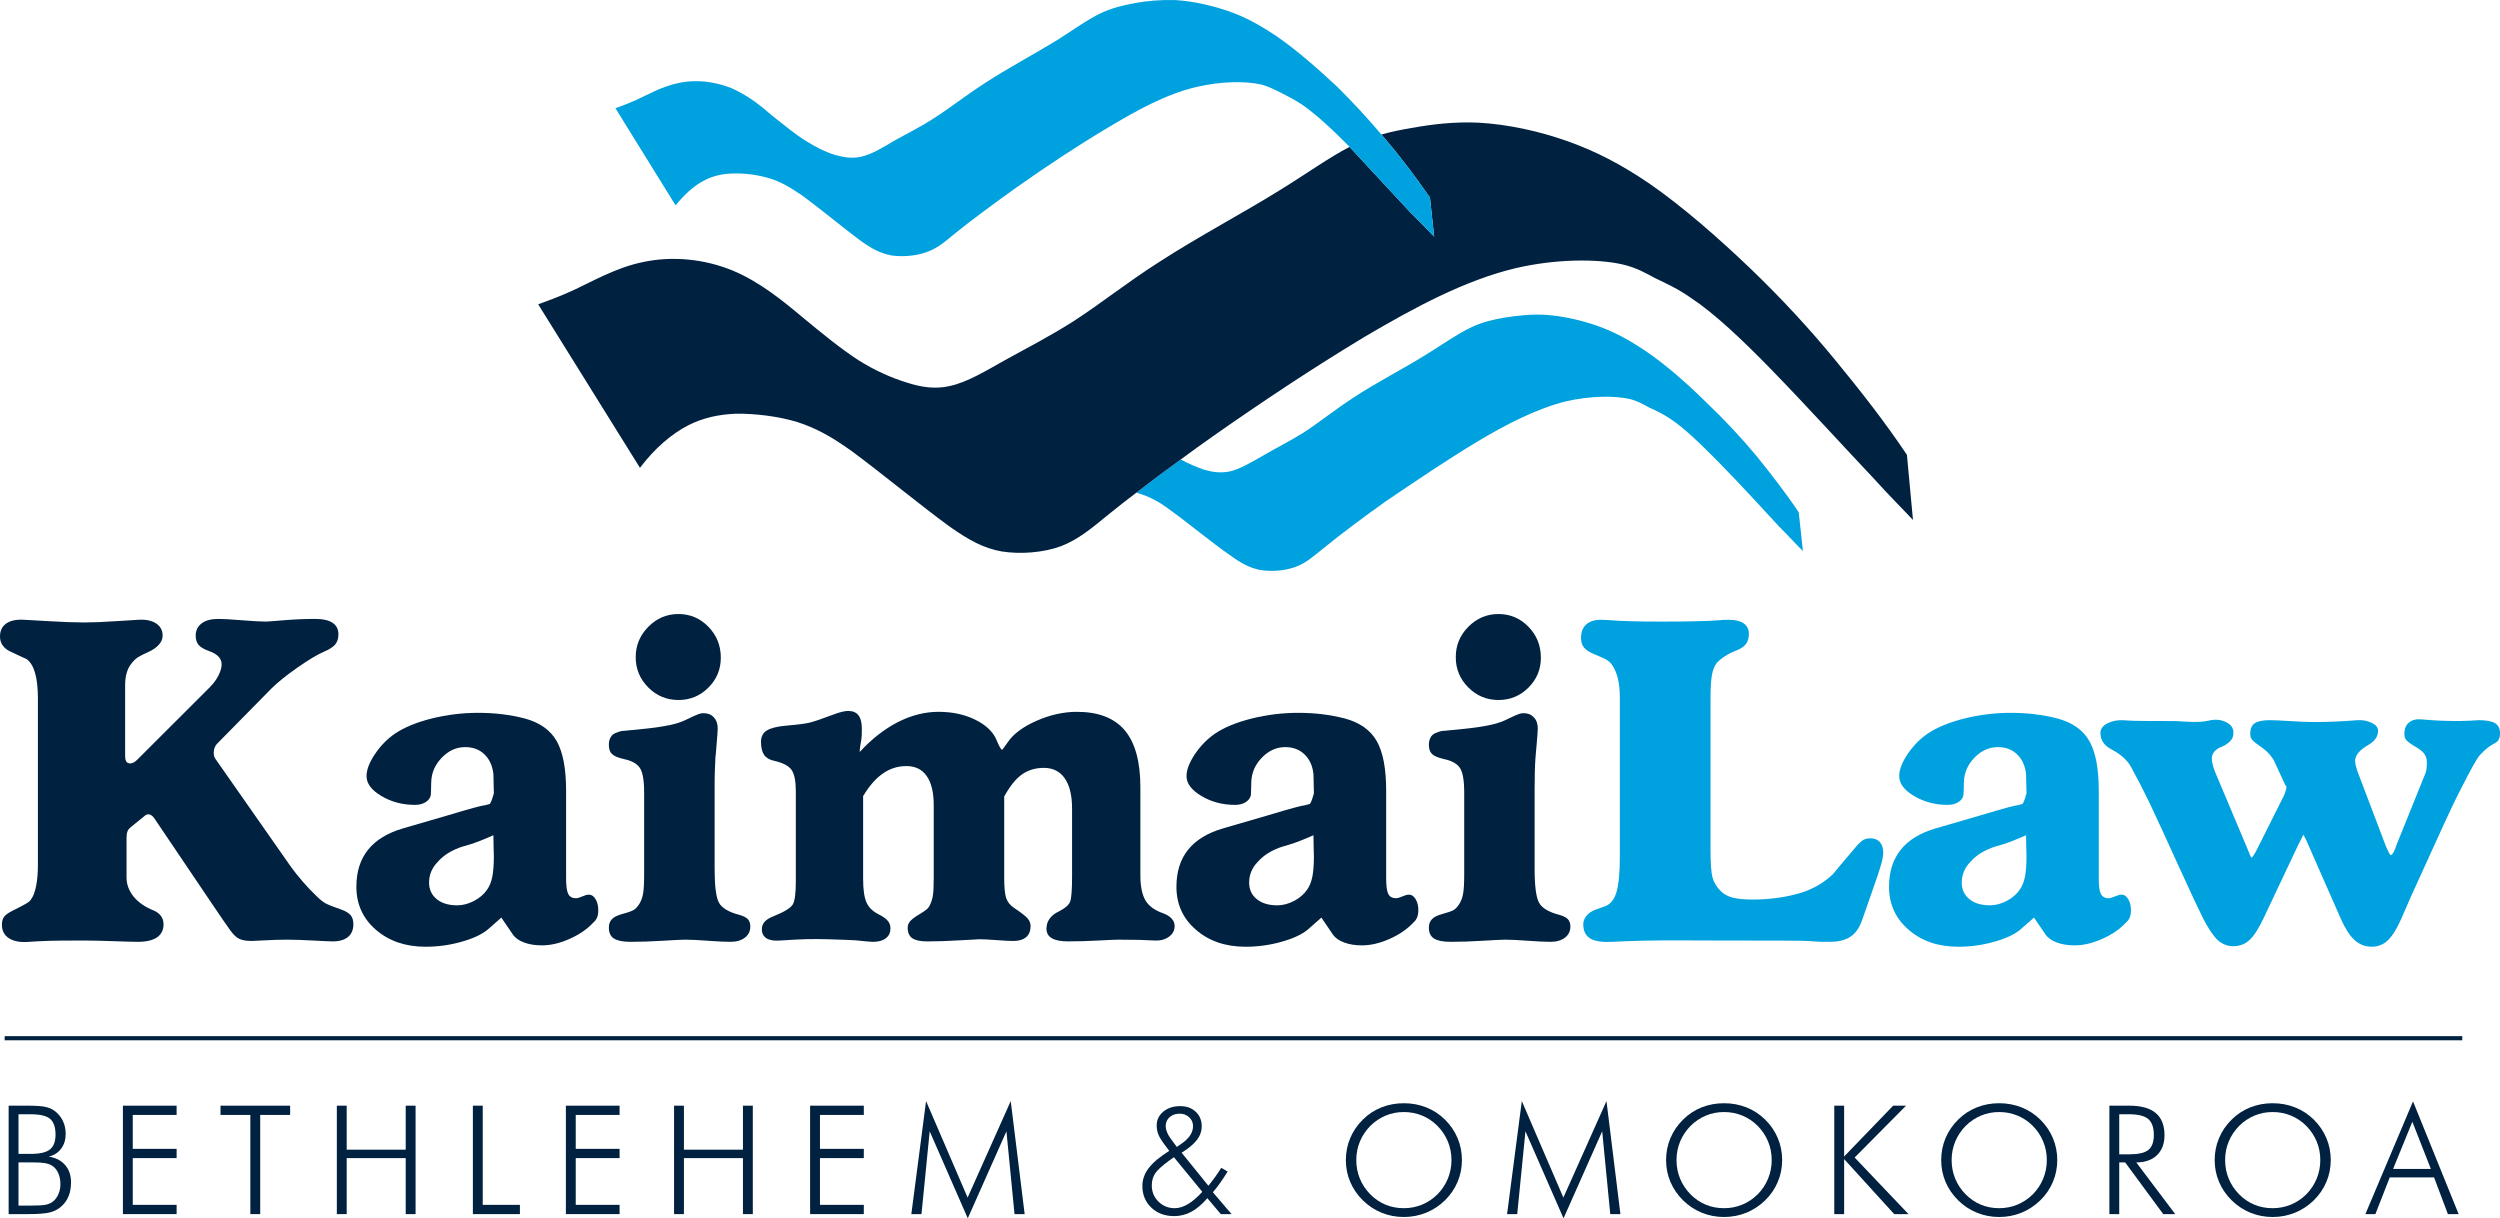 <?xml version="1.0" encoding="UTF-8"?>
<svg xmlns="http://www.w3.org/2000/svg" id="Layer_2" width="431.202" height="210.139" viewBox="0 0 431.202 210.139">
  <g id="Layer_1-2">
    <path d="M196.008,84.97c2.314-1.804,4.901-3.732,7.651-5.722,1.343.746,2.687,1.294,3.98,1.754,1.593.46,2.886.622,4.479.311,1.679-.386,3.645-1.53,5.573-2.637,2.314-1.356,4.715-2.55,7.166-4.068,2.65-1.729,5.287-3.869,8.609-6.034,3.844-2.55,8.696-5.026,12.453-7.377,3.023-1.854,5.436-3.608,7.737-4.69,1.829-.896,3.658-1.344,5.723-1.704,2.165-.336,4.466-.635,7.017-.51,2.886.174,6.157.871,9.094,1.904,2.873,1.008,5.436,2.401,8.36,4.354,3.371,2.301,7.028,5.474,10.288,8.696,3.271,3.123,6.157,6.183,8.845,9.43,2.5,3.098,5.05,6.369,7.265,9.691l.721,6.681c-1.107-1.082-2.314-2.438-4.142-4.267-2.774-3.023-6.78-7.377-10.375-11.047-3.185-3.222-5.972-5.922-8.273-7.439-1.443-.983-2.65-1.505-3.745-2.015-.97-.523-1.928-1.107-3.371-1.468-2.55-.572-6.78-.572-11.06.435-5.05,1.281-10.288,3.968-15.389,7.041-5.287,3.197-10.624,6.805-15.625,10.201-4.08,2.899-7.837,5.735-10.524,7.924-1.829,1.443-3.123,2.675-4.952,3.347-1.928.696-4.229.883-6.208.535-1.778-.348-3.271-1.157-5.187-2.563-3.036-2.077-7.166-5.523-10.189-7.688-2.027-1.555-3.757-2.426-5.685-2.998-.087-.025-.186-.05-.236-.075h0Z" style="fill:#00a1df; fill-rule:evenodd; stroke-width:0px;"></path>
    <path d="M232.793,25.332c0,.025,0,.05.05.075,3.508,3.745,7.489,8.123,10.288,11.097,1.829,1.853,3.172,3.172,4.23,4.304l-.722-6.73c-2.314-3.297-4.715-6.581-7.402-9.716-.299-.373-.635-.771-.97-1.157,1.641-.473,3.322-.809,5.001-1.095,3.607-.659,7.601-1.157,11.83-.945,5.002.286,10.339,1.443,15.29,3.197,4.852,1.729,9.181,3.968,14.045,7.265,5.71,3.944,11.868,9.33,17.441,14.655,5.437,5.225,10.202,10.388,14.668,15.824,4.329,5.262,8.609,10.724,12.366,16.347l1.044,11.234c-1.679-1.804-3.981-4.068-6.867-7.265-4.714-4.976-11.395-12.328-17.454-18.561-5.187-5.337-10.051-9.902-13.944-12.453-2.302-1.629-4.329-2.525-6.158-3.409-1.679-.896-3.259-1.829-5.723-2.401-4.316-.97-11.482-.97-18.499.684-8.708,2.102-17.317,6.743-25.924,11.806-8.983,5.411-17.927,11.37-26.15,17.142-1.928,1.356-3.795,2.7-5.573,4.018-2.749,1.991-5.337,3.919-7.651,5.722-1.68,1.269-3.222,2.476-4.616,3.608-3.023,2.476-5.337,4.441-8.372,5.623-3.123,1.157-7.103,1.418-10.288.908-3.123-.572-5.574-1.916-8.932-4.279-4.865-3.533-11.881-9.318-16.832-12.975-3.658-2.625-6.295-4.043-9.567-5.101-3.272-.958-7.166-1.443-10.524-1.393-2.937.124-5.586.696-8.137,1.978-2.923,1.505-5.809,3.981-8.36,7.352l-17.553-28.202c1.542-.572,3.371-1.207,5.673-2.252,3.421-1.542,7.651-4.068,12.366-5.026,5.088-1.107,10.661-.535,15.475,1.443,4.616,1.916,8.51,5.088,12.117,8.099,3.272,2.712,6.445,5.312,9.567,7.352,2.787,1.754,5.723,3.085,8.509,3.919,2.401.771,4.852,1.132,7.266.56,3.023-.635,6.294-2.65,9.566-4.479,3.894-2.14,7.888-4.205,11.881-6.755,4.603-2.973,9.081-6.581,14.655-10.139,6.543-4.255,14.517-8.472,20.812-12.39,4.715-2.899,8.472-5.636,12.08-7.489h0Z" style="fill:#00213f; fill-rule:evenodd; stroke-width:0px;"></path>
    <path d="M116.527,35.421l-10.375-16.757c.958-.336,2.065-.746,3.358-1.319,2.066-.921,4.616-2.426,7.403-2.998,3.035-.709,6.307-.299,9.193.833,2.787,1.207,5.088,3.023,7.153,4.827,2.078,1.642,3.907,3.172,5.822,4.354,1.692,1.045,3.272,1.854,4.952,2.364,1.493.411,2.936.647,4.379.336,1.829-.386,3.757-1.543,5.672-2.7,2.302-1.294,4.765-2.5,7.017-3.981,2.786-1.766,5.486-3.931,8.757-6.033,3.894-2.55,8.609-5.051,12.453-7.414,2.936-1.854,5.324-3.608,7.638-4.702,1.928-.871,3.757-1.331,5.673-1.667,2.214-.435,4.615-.622,7.166-.547,2.936.186,6.058.883,8.993,1.866,3.023,1.045,5.523,2.438,8.46,4.404,3.358,2.314,7.016,5.511,10.425,8.696,2.749,2.749,5.25,5.437,7.601,8.223.335.386.671.784.97,1.157,2.687,3.135,5.088,6.419,7.402,9.716l.722,6.73c-1.058-1.132-2.401-2.451-4.23-4.304-2.799-2.973-6.78-7.352-10.288-11.097-.05-.025-.05-.05-.05-.075-3.123-3.147-6.009-5.797-8.323-7.365-1.343-.883-2.55-1.443-3.607-2.015-1.008-.46-1.966-1.033-3.409-1.394-2.55-.572-6.78-.572-11.01.423-5.25,1.207-10.288,4.006-15.389,7.054-5.336,3.172-10.673,6.73-15.625,10.214-3.993,2.861-7.887,5.722-10.524,7.862-1.829,1.493-3.173,2.712-5.101,3.371-1.829.697-4.229.834-6.058.572-1.928-.361-3.409-1.182-5.337-2.55-2.886-2.14-7.017-5.573-10.052-7.788-2.165-1.468-3.745-2.401-5.723-2.986-1.916-.572-4.23-.883-6.158-.809-1.816.037-3.409.386-4.852,1.12-1.828.896-3.508,2.413-5.1,4.379h0Z" style="fill:#00a1df; fill-rule:evenodd; stroke-width:0px;"></path>
    <path d="M362.283,126.433c0-.684.386-1.232,1.156-1.642.772-.41,1.655-.597,2.637-.572.772.062,1.543.087,2.327.112.796.025,3.023.037,6.717.037.038,0,.796.05,2.289.124,1.493.075,2.65.012,3.496-.186,1.095-.274,2.078-.212,2.973.211.896.411,1.343,1.02,1.343,1.841,0,.485-.112.896-.348,1.219-.236.336-.622.672-1.169.995-.224.087-.46.199-.709.323-.261.124-.398.187-.422.187-.673.448-1.021.97-1.07,1.592-.05.609.149,1.48.609,2.6l5.474,12.988c.199.522.361.933.498,1.232.137.286.224.448.262.448.05,0,.173-.149.373-.448.199-.286.373-.597.535-.933l4.715-9.405c.348-.921.473-1.431.361-1.543-.112-.124-.175-.224-.211-.299l-1.817-3.944c-.186-.41-.497-.846-.907-1.319-.424-.46-.909-.883-1.456-1.256-.746-.498-1.244-.896-1.468-1.169-.236-.274-.348-.622-.348-1.045,0-.871.249-1.48.759-1.829.51-.348,1.394-.535,2.65-.535.721,0,1.903.062,3.558.162,1.654.099,2.949.162,3.906.162,1.195,0,2.414-.025,3.658-.075,1.257-.05,2.601-.137,4.006-.249.884-.05,1.679.112,2.413.46.722.348,1.095.809,1.095,1.368,0,.485-.137.933-.398,1.319-.249.373-.684.759-1.27,1.119-.77.448-1.343.896-1.717,1.344-.385.46-.572.921-.572,1.393,0,.212.038.46.087.734.076.286.162.622.287,1.008l4.938,13c.224.51.399.896.536,1.145.137.249.236.386.299.386.137,0,.299-.174.485-.51.199-.348.373-.759.51-1.257l4.939-12.229c.099-.236.173-.498.224-.784.05-.299.074-.697.074-1.194,0-.635-.175-1.157-.498-1.58-.336-.411-.958-.871-1.865-1.368-.648-.411-1.07-.747-1.245-.995-.186-.249-.274-.572-.274-.995,0-.883.274-1.542.821-1.978.547-.435,1.257-.61,2.152-.523,1.245.112,2.339.187,3.26.224.932.037,2.014.062,3.271.062.486,0,1.108-.025,1.854-.062.772-.05,1.245-.087,1.431-.087,1.306,0,2.251.174,2.837.51.584.348.871.933.871,1.779,0,.796-.262,1.331-.809,1.63-.535.299-.896.51-1.082.659-.622.473-1.156.97-1.618,1.48-.46.51-1.517,2.401-3.172,5.66-.523,1.008-1.032,2.04-1.542,3.098-.511,1.045-1.991,4.292-4.466,9.728-1.169,2.538-2.04,4.479-2.65,5.822-.597,1.344-1.182,2.675-1.742,3.993-.772,1.717-1.53,2.923-2.302,3.645-.759.709-1.666,1.07-2.736,1.07-1.145,0-2.139-.386-2.985-1.157-.846-.771-1.642-2.04-2.414-3.794l-5.548-12.614c-.162-.398-.312-.746-.473-1.032-.149-.286-.274-.522-.36-.709-.025,0-.162.249-.399.759-.249.51-.422.833-.51.983l-5.996,12.689c-.858,1.804-1.667,3.048-2.438,3.745-.759.697-1.692,1.045-2.812,1.045-.61,0-1.207-.149-1.779-.448-.572-.299-1.057-.734-1.48-1.294-.597-.734-1.232-1.767-1.916-3.085-.671-1.319-2.09-4.354-4.242-9.069-2.314-5.113-3.968-8.696-4.951-10.761-.996-2.065-2.053-4.13-3.185-6.195-.312-.597-.759-1.157-1.331-1.679-.572-.51-1.257-.995-2.078-1.418-.647-.336-1.12-.734-1.431-1.207-.323-.473-.472-1.02-.472-1.617h0Z" style="fill:#00a1df; fill-rule:evenodd; stroke-width:0px;"></path>
    <path d="M338.36,152.209c0-.647.125-1.269.361-1.866.249-.585.61-1.144,1.095-1.642.535-.622,1.169-1.145,1.865-1.58.709-.435,1.568-.821,2.601-1.157-.299.099.074,0,1.107-.311,1.032-.311,2.389-.846,4.068-1.592,0,.659.012,1.393.037,2.19.026.796.038,1.294.038,1.468,0,1.443-.087,2.6-.261,3.483-.175.871-.46,1.617-.871,2.202-.523.796-1.281,1.455-2.264,1.978-.971.51-1.953.771-2.911.771-1.481,0-2.662-.348-3.546-1.07-.871-.709-1.319-1.667-1.319-2.874h0ZM325.821,152.943c0,3.011,1.132,5.486,3.384,7.427,2.251,1.953,5.1,2.924,8.546,2.924,2.09,0,4.143-.274,6.17-.846,2.015-.56,3.546-1.269,4.553-2.115l2.352-2.065,1.978,2.899c.398.597,1.057,1.058,1.941,1.393.896.336,1.915.498,3.084.498,1.506,0,3.099-.373,4.765-1.12,1.667-.734,3.048-1.679,4.118-2.836.287-.249.498-.535.635-.871.137-.348.199-.759.199-1.244,0-.734-.15-1.368-.461-1.891-.31-.522-.683-.784-1.132-.784-.15,0-.261.013-.348.025-.074.012-.137.025-.186.05l-1.281.473c-.063,0-.137.012-.224.037-.087.025-.137.037-.162.037-.671,0-1.133-.249-1.381-.734-.249-.473-.374-1.368-.374-2.687v-15.115c0-3.832-.535-6.68-1.629-8.584-1.082-1.903-2.923-3.197-5.51-3.894-1.27-.323-2.588-.572-3.92-.734-1.343-.162-2.723-.236-4.13-.236-2.687,0-5.337.323-7.961.97-2.625.659-4.728,1.518-6.32,2.588-1.344.908-2.5,2.078-3.483,3.533-.983,1.455-1.468,2.724-1.468,3.832,0,1.257.845,2.401,2.562,3.421,1.717,1.02,3.646,1.53,5.797,1.53.722,0,1.319-.149,1.817-.46.498-.311.796-.709.907-1.206,0,0,.013-.261.038-.784.025-.522.038-1.02.038-1.493.05-1.605.658-2.998,1.829-4.205,1.169-1.207,2.512-1.816,4.042-1.816,1.344,0,2.451.423,3.309,1.256.872.834,1.382,1.965,1.543,3.384l.074,3.346c-.323,1.145-.559,1.754-.734,1.829-.162.062-.447.137-.858.224-.299.025-.909.162-1.842.423-.92.249-2.438.684-4.54,1.319l-7.613,2.214c-2.713.783-4.753,2.015-6.097,3.695-1.343,1.679-2.027,3.807-2.027,6.394h0Z" style="fill:#00a1df; fill-rule:evenodd; stroke-width:0px;"></path>
    <path d="M272.701,110.012c0-.995.286-1.754.883-2.301.598-.535,1.431-.809,2.526-.809.173,0,.447.012.808.025.373.025.671.05.871.05.909.087,2.09.137,3.546.174,1.455.05,3.185.062,5.2.062,2.326,0,4.341-.013,6.021-.062,1.704-.037,3.06-.087,4.067-.174.162-.025.361-.05.585-.062.236-.012.572-.012,1.019-.012,1.083,0,1.929.212,2.526.622.597.423.896,1.02.896,1.804,0,.709-.162,1.294-.511,1.754-.348.448-.92.834-1.691,1.132-.76.299-1.406.622-1.954.983-.535.348-1.008.734-1.393,1.157-.398.522-.683,1.232-.833,2.127-.162.908-.236,2.252-.236,4.018v26.062c0,2.264.112,3.832.323,4.715.224.871.696,1.68,1.443,2.426.559.547,1.268.921,2.09,1.132.834.212,2.004.323,3.521.323,1.455,0,2.886-.112,4.316-.311,1.431-.199,2.774-.51,4.044-.896,1.032-.336,2.002-.771,2.886-1.294.896-.522,1.729-1.157,2.512-1.903-.012,0,.424-.535,1.319-1.592.896-1.07,1.854-2.189,2.848-3.359.461-.497.834-.821,1.145-.97.299-.162.684-.236,1.133-.236.709,0,1.257.224,1.642.672.385.435.571,1.045.571,1.829,0,.523-.136,1.244-.409,2.152-.262.921-.709,2.252-1.332,4.006l-1.915,5.474c-.46,1.306-1.12,2.252-2.004,2.836-.883.585-2.052.883-3.545.883-.709,0-1.257,0-1.642-.012-.373-.012-.734-.025-1.082-.062-.547-.05-1.331-.087-2.365-.112-1.032-.025-5.51-.037-13.435-.037,0,0-2.327-.012-6.955-.025-4.628-.025-8.645.062-12.054.249-.783.037-1.506.025-2.152-.062-.66-.099-1.169-.249-1.567-.46-.435-.261-.759-.597-.971-1.008-.211-.423-.31-.921-.31-1.493,0-.535.186-1.032.572-1.493.386-.46.896-.796,1.542-1.033l1.667-.597c.92-.348,1.58-1.169,1.953-2.451.386-1.294.572-3.371.572-6.208v-27.219c0-1.294-.099-2.388-.312-3.284-.198-.908-.535-1.704-.995-2.413-.236-.361-.547-.659-.933-.896-.386-.236-1.12-.572-2.177-.995-.833-.348-1.418-.734-1.766-1.145-.348-.423-.51-.983-.51-1.68h0Z" style="fill:#00a1df; fill-rule:evenodd; stroke-width:0px;"></path>
    <path d="M251.093,113.346c0,2.053.721,3.782,2.164,5.225,1.443,1.443,3.173,2.165,5.2,2.165,2.015,0,3.745-.709,5.175-2.14,1.43-1.43,2.139-3.147,2.139-5.15,0-2.09-.709-3.869-2.139-5.337-1.43-1.468-3.16-2.202-5.175-2.202-2.015,0-3.744.734-5.2,2.202-1.443,1.455-2.164,3.197-2.164,5.237h0ZM246.452,160.009c0,.871.299,1.493.883,1.866.598.373,1.543.572,2.85.572,1.692,0,3.558-.062,5.598-.186,2.028-.124,3.31-.187,3.832-.187.932,0,2.238.062,3.906.187,1.667.124,2.985.186,3.919.186,1.045,0,1.867-.249,2.488-.722.622-.473.933-1.119.933-1.941,0-.51-.15-.921-.424-1.232-.274-.299-.747-.547-1.405-.734-1.891-.485-3.086-1.194-3.583-2.127-.497-.908-.759-2.861-.759-5.847v-13.908c0-1.02.013-1.978.038-2.886.025-.896.061-1.692.112-2.376.037-.311.112-1.157.223-2.525.112-1.368.175-2.19.175-2.476,0-.821-.224-1.468-.671-1.94-.435-.473-1.021-.722-1.766-.722-.299,0-.585.05-.884.162-.286.087-1.057.448-2.301,1.045-1.319.647-3.633,1.145-6.955,1.481-3.322.336-4.529.448-3.62.348-.162,0-.348.025-.547.075-.186.05-.498.149-.884.311-.373.149-.658.398-.858.746-.199.361-.299.796-.299,1.306,0,.709.186,1.232.547,1.568.348.348,1.032.635,2.04.871,1.293.261,2.202.747,2.724,1.468.523.709.783,2.152.783,4.304v14.132c0,1.505-.063,2.612-.186,3.297-.112.684-.336,1.281-.66,1.791-.31.485-.635.846-.97,1.045-.336.199-1.008.435-1.991.697-.821.224-1.406.51-1.755.883-.348.361-.535.858-.535,1.468h0Z" style="fill:#00213f; fill-rule:evenodd; stroke-width:0px;"></path>
    <path d="M215.452,152.209c0-.647.124-1.269.36-1.866.237-.585.597-1.144,1.083-1.642.546-.622,1.169-1.145,1.878-1.58.696-.435,1.567-.821,2.599-1.157-.299.099.063,0,1.095-.311,1.032-.311,2.401-.846,4.08-1.592,0,.659.013,1.393.038,2.19.025.796.037,1.294.037,1.468,0,1.443-.087,2.6-.261,3.483-.175.871-.473,1.617-.871,2.202-.536.796-1.281,1.455-2.264,1.978-.983.51-1.953.771-2.911.771-1.481,0-2.662-.348-3.546-1.07-.883-.709-1.318-1.667-1.318-2.874h0ZM202.911,152.943c0,3.011,1.12,5.486,3.371,7.427,2.253,1.953,5.101,2.924,8.559,2.924,2.09,0,4.143-.274,6.17-.846,2.015-.56,3.534-1.269,4.553-2.115l2.352-2.065,1.966,2.899c.409.597,1.057,1.058,1.953,1.393.883.336,1.915.498,3.073.498,1.517,0,3.097-.373,4.776-1.12,1.667-.734,3.036-1.679,4.118-2.836.287-.249.485-.535.622-.871.137-.348.212-.759.212-1.244,0-.734-.15-1.368-.46-1.891-.312-.522-.684-.784-1.133-.784-.162,0-.261.013-.348.025-.074.012-.15.025-.199.05l-1.268.473c-.074,0-.137.012-.224.037-.087.025-.149.037-.175.037-.671,0-1.119-.249-1.368-.734-.249-.473-.374-1.368-.374-2.687v-15.115c0-3.832-.546-6.68-1.63-8.584-1.095-1.903-2.923-3.197-5.51-3.894-1.281-.323-2.588-.572-3.919-.734-1.357-.162-2.724-.236-4.131-.236-2.687,0-5.337.323-7.961.97-2.625.659-4.728,1.518-6.333,2.588-1.331.908-2.487,2.078-3.483,3.533-.97,1.455-1.468,2.724-1.468,3.832,0,1.257.859,2.401,2.576,3.421,1.704,1.02,3.645,1.53,5.797,1.53.709,0,1.318-.149,1.816-.46.498-.311.796-.709.909-1.206,0,0,.012-.261.037-.784.025-.522.038-1.02.038-1.493.05-1.605.66-2.998,1.829-4.205,1.169-1.207,2.512-1.816,4.031-1.816,1.343,0,2.451.423,3.322,1.256s1.381,1.965,1.542,3.384l.074,3.346c-.323,1.145-.572,1.754-.734,1.829-.173.062-.46.137-.858.224-.299.025-.909.162-1.842.423-.932.249-2.451.684-4.54,1.319l-7.613,2.214c-2.724.783-4.753,2.015-6.109,3.695-1.344,1.679-2.015,3.807-2.015,6.394h0Z" style="fill:#00213f; fill-rule:evenodd; stroke-width:0px;"></path>
    <path d="M131.256,127.951c0-.896.348-1.555,1.044-1.978.697-.423,1.867-.697,3.509-.834,1.828-.149,3.109-.323,3.843-.498.747-.186,2.053-.622,3.919-1.331.635-.249,1.182-.423,1.606-.523.422-.112.795-.162,1.119-.162.809,0,1.406.261,1.779.759.386.498.572,1.256.572,2.289,0,.473,0,.834-.012,1.07-.013.237-.026.46-.051.672-.099.498-.173.945-.223,1.331-.051.398-.076.709-.076.958,2.065-2.252,4.255-3.956,6.569-5.15,2.327-1.182,4.665-1.779,7.029-1.779,2.388,0,4.516.46,6.369,1.381,1.865.921,3.086,2.115,3.67,3.571.186.46.361.846.536,1.145.173.299.299.448.373.448.025,0,.099-.087.236-.261.137-.174.386-.522.747-1.032.958-1.431,2.612-2.662,4.951-3.695,2.339-1.032,4.665-1.555,6.979-1.555,3.719,0,6.468,1.07,8.26,3.197,1.791,2.127,2.688,5.399,2.688,9.815v15.189c0,1.866.286,3.297.858,4.292.572.983,1.58,1.729,3.023,2.239.647.236,1.156.535,1.506.92.348.373.522.809.522,1.281,0,.784-.335,1.406-1.006,1.878-.673.473-1.469.684-2.401.635-.846-.05-1.717-.087-2.65-.112-.92-.025-2.139-.037-3.658-.037-.46,0-1.605.05-3.445.149-1.829.099-3.571.149-5.225.149-1.257,0-2.19-.186-2.799-.547-.623-.361-.922-.908-.922-1.642,0-.647.175-1.219.547-1.729.361-.51.884-.921,1.58-1.244,1.095-.56,1.742-1.12,1.954-1.692.223-.56.335-2.028.335-4.391v-11.632c0-2.289-.422-4.043-1.257-5.237-.833-1.206-2.04-1.816-3.607-1.816-1.468,0-2.737.386-3.795,1.145-1.057.759-2.077,2.028-3.048,3.794v13.896c0,1.742.112,2.961.348,3.645.237.684.722,1.269,1.468,1.754,1.108.734,1.842,1.306,2.203,1.717.36.411.535.858.535,1.319,0,.834-.249,1.468-.759,1.916-.523.448-1.257.672-2.202.672-.66,0-1.63-.05-2.924-.149-1.293-.099-2.264-.149-2.924-.149-.248,0-1.392.062-3.432.187-2.053.124-3.92.186-5.624.186-1.156,0-2.002-.186-2.538-.547-.535-.373-.796-.97-.796-1.817,0-.361.112-.709.336-1.008.224-.299.622-.634,1.182-.995.983-.585,1.567-.983,1.753-1.157.199-.174.349-.361.46-.547.287-.547.486-1.12.597-1.729.112-.597.163-1.679.163-3.222v-12.452c0-2.214-.399-3.894-1.207-5.038-.796-1.157-1.966-1.729-3.508-1.729-1.481,0-2.837.423-4.055,1.281-1.232.846-2.365,2.152-3.409,3.894v14.281c0,1.866.199,3.209.584,4.068.374.846,1.058,1.518,2.015,2.003.821.423,1.382.809,1.667,1.182.299.361.448.784.448,1.269,0,.846-.349,1.48-1.057,1.891-.697.411-1.717.535-3.036.373-.622-.075-1.244-.137-1.891-.186-.634-.05-2.263-.112-4.864-.187-1.43-.037-2.687-.037-3.795-.012-1.094.037-2.575.112-4.428.236-1.02.075-1.804-.062-2.326-.398-.523-.336-.785-.858-.785-1.568,0-.485.162-.908.473-1.269.323-.361.821-.672,1.506-.945,1.915-.759,3.048-1.468,3.383-2.09.336-.622.498-1.928.498-3.919v-15.563c0-1.766-.249-2.998-.746-3.695-.486-.697-1.481-1.207-2.986-1.555-.784-.162-1.369-.498-1.729-1.008-.361-.522-.547-1.269-.547-2.264h0Z" style="fill:#00213f; fill-rule:evenodd; stroke-width:0px;"></path>
    <path d="M109.647,113.346c0,2.053.734,3.782,2.165,5.225,1.443,1.443,3.185,2.165,5.212,2.165,2.015,0,3.732-.709,5.163-2.14,1.43-1.43,2.139-3.147,2.139-5.15,0-2.09-.709-3.869-2.139-5.337-1.431-1.468-3.148-2.202-5.163-2.202-2.027,0-3.757.734-5.2,2.202-1.443,1.455-2.177,3.197-2.177,5.237h0ZM105.019,160.009c0,.871.287,1.493.871,1.866.597.373,1.543.572,2.85.572,1.704,0,3.57-.062,5.598-.186,2.04-.124,3.31-.187,3.831-.187.933,0,2.252.062,3.92.187,1.666.124,2.972.186,3.906.186,1.045,0,1.867-.249,2.488-.722.622-.473.932-1.119.932-1.941,0-.51-.137-.921-.422-1.232-.274-.299-.747-.547-1.394-.734-1.89-.485-3.097-1.194-3.595-2.127-.498-.908-.746-2.861-.746-5.847v-13.908c0-1.02,0-1.978.037-2.886.025-.896.063-1.692.1-2.376.05-.311.111-1.157.223-2.525.112-1.368.175-2.19.175-2.476,0-.821-.224-1.468-.66-1.94-.435-.473-1.032-.722-1.779-.722-.286,0-.584.05-.871.162-.299.087-1.069.448-2.314,1.045-1.306.647-3.632,1.145-6.942,1.481-3.333.336-4.54.448-3.632.348-.162,0-.336.025-.536.075-.198.05-.497.149-.896.311-.373.149-.647.398-.846.746-.211.361-.299.796-.299,1.306,0,.709.175,1.232.536,1.568.36.348,1.032.635,2.04.871,1.293.261,2.202.747,2.725,1.468.523.709.783,2.152.783,4.304v14.132c0,1.505-.063,2.612-.175,3.297-.124.684-.348,1.281-.658,1.791-.312.485-.635.846-.983,1.045-.336.199-.996.435-1.991.697-.809.224-1.407.51-1.755.883-.348.361-.523.858-.523,1.468h0Z" style="fill:#00213f; fill-rule:evenodd; stroke-width:0px;"></path>
    <path d="M74.006,152.209c0-.647.125-1.269.361-1.866.249-.585.61-1.144,1.095-1.642.535-.622,1.169-1.145,1.865-1.58.709-.435,1.568-.821,2.601-1.157-.299.099.074,0,1.107-.311,1.032-.311,2.389-.846,4.068-1.592,0,.659.012,1.393.038,2.19.025.796.037,1.294.037,1.468,0,1.443-.087,2.6-.261,3.483-.175.871-.46,1.617-.871,2.202-.523.796-1.281,1.455-2.264,1.978-.97.51-1.953.771-2.911.771-1.481,0-2.662-.348-3.546-1.07-.871-.709-1.319-1.667-1.319-2.874h0ZM61.466,152.943c0,3.011,1.132,5.486,3.371,7.427,2.264,1.953,5.113,2.924,8.559,2.924,2.09,0,4.143-.274,6.17-.846,2.015-.56,3.533-1.269,4.553-2.115l2.352-2.065,1.978,2.899c.398.597,1.045,1.058,1.941,1.393.896.336,1.915.498,3.084.498,1.506,0,3.099-.373,4.765-1.12,1.667-.734,3.048-1.679,4.118-2.836.287-.249.498-.535.635-.871.137-.348.199-.759.199-1.244,0-.734-.15-1.368-.461-1.891-.31-.522-.683-.784-1.132-.784-.149,0-.261.013-.348.025-.074.012-.137.025-.186.05l-1.281.473c-.063,0-.137.012-.224.037-.087.025-.15.037-.175.037-.658,0-1.12-.249-1.368-.734-.249-.473-.374-1.368-.374-2.687v-15.115c0-3.832-.547-6.68-1.629-8.584-1.095-1.903-2.923-3.197-5.51-3.894-1.27-.323-2.588-.572-3.919-.734-1.344-.162-2.724-.236-4.131-.236-2.687,0-5.337.323-7.961.97-2.625.659-4.728,1.518-6.32,2.588-1.344.908-2.5,2.078-3.483,3.533-.983,1.455-1.468,2.724-1.468,3.832,0,1.257.845,2.401,2.562,3.421,1.717,1.02,3.646,1.53,5.798,1.53.721,0,1.318-.149,1.816-.46.498-.311.796-.709.907-1.206,0,0,.013-.261.038-.784.025-.522.038-1.02.038-1.493.05-1.605.66-2.998,1.829-4.205,1.169-1.207,2.512-1.816,4.031-1.816,1.356,0,2.463.423,3.322,1.256.871.834,1.381,1.965,1.542,3.384l.074,3.346c-.323,1.145-.572,1.754-.734,1.829-.162.062-.46.137-.858.224-.299.025-.909.162-1.842.423-.92.249-2.438.684-4.54,1.319l-7.613,2.214c-2.713.783-4.753,2.015-6.096,3.695-1.357,1.679-2.028,3.807-2.028,6.394h0Z" style="fill:#00213f; fill-rule:evenodd; stroke-width:0px;"></path>
    <path d="M0,109.788c0-.995.36-1.754,1.082-2.252.721-.498,1.753-.722,3.097-.635,0,0,1.319.075,3.968.224,2.637.162,4.753.237,6.369.237,1.468,0,3.397-.075,5.772-.237,2.389-.149,3.57-.224,3.57-.224,1.294-.087,2.314.137,3.061.622.759.498,1.132,1.207,1.132,2.115,0,.535-.198,1.045-.622,1.53-.411.473-1.008.908-1.804,1.269-.958.435-1.592.759-1.903.97-.31.212-.622.498-.92.871-.422.497-.734,1.057-.92,1.679-.199.622-.299,1.356-.299,2.202v12.291c0,.722.224,1.132.671,1.206.435.087.909-.112,1.381-.585l12.628-12.614c.597-.609,1.082-1.269,1.43-1.978.348-.697.535-1.331.535-1.903,0-.51-.186-.945-.546-1.331-.349-.373-.909-.696-1.642-.958-.846-.299-1.431-.647-1.779-1.045-.335-.386-.51-.92-.51-1.605,0-.896.348-1.605,1.045-2.127.683-.51,1.629-.759,2.835-.759.821,0,2.152.075,4.019.224,1.865.149,3.259.237,4.179.237.287,0,1.344-.087,3.185-.237,1.829-.149,3.633-.224,5.399-.224,1.294,0,2.276.224,2.949.672.671.448,1.008,1.107,1.008,1.978,0,.709-.186,1.306-.547,1.754-.386.448-1.008.858-1.878,1.219-1.194.51-2.749,1.443-4.665,2.787-1.928,1.343-3.434,2.563-4.54,3.67l-9.268,9.417c-.36.361-.547.809-.597,1.356s.05.983.299,1.319l13.075,18.685c.61.821,1.281,1.667,2.028,2.525.746.858,1.468,1.617,2.139,2.252.66.672,1.232,1.145,1.704,1.406.473.261,1.406.635,2.787,1.107.747.274,1.268.597,1.58.971.312.373.46.896.46,1.555,0,.933-.31,1.667-.92,2.177-.622.51-1.493.771-2.637.771-.473,0-1.593-.05-3.384-.149-1.779-.099-3.272-.149-4.441-.149-1.232,0-2.487.037-3.793.112-1.306.075-2.103.112-2.365.112-.957,0-1.679-.137-2.177-.386-.51-.249-1.019-.759-1.555-1.505-.273-.373-.683-.958-1.219-1.742-.547-.784-1.156-1.68-1.829-2.687l-9.94-14.729c-.273-.423-.572-.684-.896-.771-.335-.087-.634.025-.92.311l-2.363,1.916c-.261.224-.448.46-.535.734-.1.261-.15.647-.15,1.157v6.755c0,1.194.411,2.301,1.219,3.297.809.995,1.979,1.804,3.496,2.413.535.224.945.547,1.232.946.299.41.435.883.435,1.418,0,.983-.374,1.729-1.12,2.252-.747.51-1.842.771-3.297.771-.734,0-2.139-.037-4.205-.112-2.065-.075-3.757-.112-5.063-.112-2.786,0-4.789.012-6.008.05-1.219.037-2.388.099-3.496.174-1.455.124-2.599-.075-3.445-.597-.833-.522-1.244-1.306-1.244-2.364,0-.535.112-.97.335-1.306.224-.323.648-.647,1.257-.97,1.642-.834,2.601-1.331,2.861-1.518.261-.174.435-.361.547-.535.386-.498.684-1.269.896-2.326.211-1.045.312-2.277.312-3.67v-28.662c0-1.816-.162-3.284-.486-4.416-.323-1.145-.82-1.941-1.48-2.414-.05-.025-.348-.162-.884-.398-.547-.249-1.082-.498-1.617-.759-.709-.299-1.232-.672-1.555-1.119C.173,110.958,0,110.423,0,109.788h0Z" style="fill:#00213f; fill-rule:evenodd; stroke-width:0px;"></path>
    <path d="M1.491,209.411v-18.704h3.245c1.422,0,2.449.068,3.079.204.63.136,1.167.371,1.61.703.622.469,1.094,1.041,1.418,1.719.324.677.486,1.424.486,2.242,0,.996-.26,1.844-.779,2.542-.52.698-1.235,1.158-2.146,1.38,1.201.179,2.142.66,2.824,1.444.681.784,1.022,1.776,1.022,2.977,0,.877-.132,1.657-.396,2.338-.264.681-.664,1.269-1.201,1.763-.545.511-1.201.871-1.967,1.08-.767.209-2.074.313-3.922.313H1.491ZM3.19,199.024h2.121c1.559,0,2.659-.255,3.303-.767.643-.511.965-1.363.965-2.555,0-1.286-.313-2.193-.939-2.721-.626-.528-1.736-.792-3.328-.792h-2.121v6.835ZM3.19,207.941h2.172c1.235,0,2.087-.051,2.555-.153.468-.102.864-.277,1.188-.524.4-.307.72-.73.958-1.271.238-.541.358-1.118.358-1.731,0-.75-.132-1.407-.396-1.974-.264-.566-.63-.99-1.099-1.271-.324-.187-.705-.322-1.143-.402-.439-.081-1.122-.122-2.051-.122h-2.542v7.449Z" style="fill:#00213f; stroke-width:0px;"></path>
    <path d="M21.199,209.411v-18.704h9.262v1.597h-7.563v5.851h7.563v1.597h-7.563v8.062h7.563v1.597h-9.262Z" style="fill:#00213f; stroke-width:0px;"></path>
    <path d="M43.181,209.411v-17.107h-5.149v-1.597h12.009v1.597h-5.161v17.107h-1.699Z" style="fill:#00213f; stroke-width:0px;"></path>
    <path d="M58.098,209.411v-18.704h1.699v7.589h10.182v-7.589h1.699v18.704h-1.699v-9.659h-10.182v9.659h-1.699Z" style="fill:#00213f; stroke-width:0px;"></path>
    <path d="M81.562,209.411v-18.704h1.699v17.107h6.413v1.597h-8.113Z" style="fill:#00213f; stroke-width:0px;"></path>
    <path d="M97.603,209.411v-18.704h9.262v1.597h-7.563v5.851h7.563v1.597h-7.563v8.062h7.563v1.597h-9.262Z" style="fill:#00213f; stroke-width:0px;"></path>
    <path d="M116.264,209.411v-18.704h1.699v7.589h10.182v-7.589h1.699v18.704h-1.699v-9.659h-10.182v9.659h-1.699Z" style="fill:#00213f; stroke-width:0px;"></path>
    <path d="M139.728,209.411v-18.704h9.262v1.597h-7.563v5.851h7.563v1.597h-7.563v8.062h7.563v1.597h-9.262Z" style="fill:#00213f; stroke-width:0px;"></path>
    <path d="M166.922,210.139l-6.567-15.011-1.418,14.283h-1.75l2.542-19.496,7.167,16.647,7.436-16.647,2.402,19.496h-1.75l-1.393-14.283-6.669,15.011Z" style="fill:#00213f; stroke-width:0px;"></path>
    <path d="M210.567,209.411l-2.325-2.747c-.894,1.047-1.808,1.825-2.74,2.332-.933.506-1.923.76-2.97.76-1.61,0-2.928-.49-3.954-1.469-1.026-.979-1.539-2.227-1.539-3.743,0-1.09.364-2.115,1.092-3.073.728-.958,1.91-1.948,3.545-2.97l-.715-.945c-.588-.775-.977-1.405-1.169-1.891-.192-.486-.287-.997-.287-1.533,0-.962.381-1.761,1.143-2.395.762-.635,1.739-.952,2.932-.952,1.082,0,1.967.324,2.657.971s1.035,1.482,1.035,2.504c0,.843-.271,1.622-.811,2.338-.541.715-1.425,1.457-2.651,2.223l4.612,5.698c.4-.485.788-.988,1.163-1.508.375-.519.728-1.047,1.06-1.584l1.099.639c-.417.681-.835,1.318-1.252,1.91-.417.592-.848,1.148-1.29,1.667l3.22,3.769h-1.853ZM207.373,205.565l-4.893-5.966-.843.6c-1.252.912-2.061,1.659-2.427,2.242-.366.584-.549,1.258-.549,2.025,0,1.099.383,2.027,1.15,2.785.767.758,1.699,1.137,2.798,1.137.741,0,1.505-.234,2.293-.703.788-.468,1.612-1.175,2.472-2.121ZM202.978,197.823l.83-.575c.664-.46,1.158-.941,1.482-1.444.324-.503.485-1.026.485-1.571,0-.605-.222-1.114-.664-1.527-.443-.413-.988-.619-1.635-.619-.707,0-1.286.2-1.738.6-.452.401-.677.916-.677,1.546,0,.332.077.686.23,1.06.153.375.366.745.639,1.112l1.048,1.418Z" style="fill:#00213f; stroke-width:0px;"></path>
    <path d="M252.155,200.097c0,1.32-.252,2.574-.754,3.762-.503,1.188-1.227,2.247-2.173,3.175-.963.937-2.05,1.65-3.26,2.14-1.21.49-2.489.735-3.835.735s-2.623-.245-3.829-.735c-1.206-.489-2.286-1.203-3.241-2.14-.955-.945-1.681-2.008-2.18-3.187-.499-1.18-.748-2.43-.748-3.75,0-1.337.249-2.6.748-3.788.499-1.188,1.225-2.255,2.18-3.2.937-.928,2.007-1.631,3.209-2.108,1.202-.477,2.489-.715,3.861-.715,1.381,0,2.674.241,3.88.722,1.206.481,2.278,1.182,3.215,2.102.954.945,1.681,2.012,2.179,3.2.499,1.188.748,2.451.748,3.788ZM242.132,208.389c1.108,0,2.156-.205,3.145-.613.989-.409,1.879-1.005,2.672-1.788.776-.792,1.37-1.693,1.783-2.702.413-1.009.62-2.072.62-3.188,0-1.124-.205-2.187-.614-3.188-.409-1.001-1.006-1.901-1.79-2.702-.776-.784-1.66-1.38-2.653-1.789-.993-.409-2.048-.613-3.164-.613-1.108,0-2.153.204-3.133.613-.98.409-1.867,1.005-2.659,1.789-.784.809-1.381,1.71-1.79,2.702-.409.992-.614,2.055-.614,3.188,0,1.124.204,2.187.614,3.188.409,1.001,1.006,1.901,1.79,2.702.784.792,1.662,1.39,2.634,1.795.972.404,2.024.607,3.158.607Z" style="fill:#00213f; stroke-width:0px;"></path>
    <path d="M269.678,210.139l-6.567-15.011-1.418,14.283h-1.75l2.542-19.496,7.167,16.647,7.436-16.647,2.402,19.496h-1.75l-1.393-14.283-6.669,15.011Z" style="fill:#00213f; stroke-width:0px;"></path>
    <path d="M307.387,200.097c0,1.32-.252,2.574-.754,3.762-.503,1.188-1.227,2.247-2.173,3.175-.963.937-2.05,1.65-3.26,2.14-1.21.49-2.489.735-3.835.735s-2.623-.245-3.829-.735c-1.206-.489-2.286-1.203-3.241-2.14-.955-.945-1.681-2.008-2.18-3.187-.499-1.18-.748-2.43-.748-3.75,0-1.337.249-2.6.748-3.788.499-1.188,1.225-2.255,2.18-3.2.937-.928,2.007-1.631,3.209-2.108,1.202-.477,2.489-.715,3.861-.715,1.381,0,2.674.241,3.88.722,1.206.481,2.278,1.182,3.215,2.102.954.945,1.681,2.012,2.179,3.2.499,1.188.748,2.451.748,3.788ZM297.365,208.389c1.108,0,2.156-.205,3.145-.613.989-.409,1.879-1.005,2.672-1.788.776-.792,1.37-1.693,1.783-2.702.413-1.009.62-2.072.62-3.188,0-1.124-.205-2.187-.614-3.188-.409-1.001-1.006-1.901-1.79-2.702-.776-.784-1.66-1.38-2.653-1.789-.993-.409-2.048-.613-3.164-.613-1.108,0-2.153.204-3.133.613-.98.409-1.867,1.005-2.659,1.789-.784.809-1.381,1.71-1.79,2.702-.409.992-.614,2.055-.614,3.188,0,1.124.204,2.187.614,3.188.409,1.001,1.006,1.901,1.79,2.702.784.792,1.662,1.39,2.634,1.795.972.404,2.024.607,3.158.607Z" style="fill:#00213f; stroke-width:0px;"></path>
    <path d="M316.377,209.411v-18.704h1.699v8.764l8.458-8.764h2.223l-8.866,8.943,9.288,9.761h-2.466l-8.636-9.492v9.492h-1.699Z" style="fill:#00213f; stroke-width:0px;"></path>
    <path d="M354.839,200.097c0,1.32-.252,2.574-.754,3.762-.503,1.188-1.227,2.247-2.173,3.175-.963.937-2.05,1.65-3.26,2.14-1.21.49-2.489.735-3.835.735s-2.623-.245-3.829-.735c-1.206-.489-2.286-1.203-3.241-2.14-.955-.945-1.681-2.008-2.18-3.187-.499-1.18-.748-2.43-.748-3.75,0-1.337.249-2.6.748-3.788.499-1.188,1.225-2.255,2.18-3.2.937-.928,2.007-1.631,3.209-2.108,1.202-.477,2.489-.715,3.861-.715,1.381,0,2.674.241,3.88.722,1.206.481,2.278,1.182,3.215,2.102.954.945,1.681,2.012,2.179,3.2.499,1.188.748,2.451.748,3.788ZM344.817,208.389c1.108,0,2.156-.205,3.145-.613.989-.409,1.879-1.005,2.672-1.788.776-.792,1.37-1.693,1.783-2.702.413-1.009.62-2.072.62-3.188,0-1.124-.205-2.187-.614-3.188-.409-1.001-1.006-1.901-1.79-2.702-.776-.784-1.66-1.38-2.653-1.789-.993-.409-2.048-.613-3.164-.613-1.108,0-2.153.204-3.133.613-.98.409-1.867,1.005-2.659,1.789-.784.809-1.381,1.71-1.79,2.702-.409.992-.614,2.055-.614,3.188,0,1.124.204,2.187.614,3.188.409,1.001,1.006,1.901,1.79,2.702.784.792,1.662,1.39,2.634,1.795.972.404,2.024.607,3.158.607Z" style="fill:#00213f; stroke-width:0px;"></path>
    <path d="M375.186,209.411h-2.07l-6.567-8.918h-1.022v8.918h-1.699v-18.704h3.437c2.027,0,3.545.422,4.555,1.265,1.009.843,1.514,2.121,1.514,3.833,0,1.457-.432,2.602-1.297,3.437-.865.835-2.055,1.252-3.571,1.252l6.72,8.918ZM365.528,192.189v6.912h1.712c1.584,0,2.689-.253,3.315-.76.626-.507.939-1.369.939-2.587,0-1.286-.324-2.202-.971-2.747-.647-.545-1.742-.818-3.283-.818h-1.712Z" style="fill:#00213f; stroke-width:0px;"></path>
    <path d="M402.01,200.097c0,1.32-.252,2.574-.754,3.762-.503,1.188-1.227,2.247-2.173,3.175-.963.937-2.05,1.65-3.26,2.14-1.21.49-2.489.735-3.835.735s-2.623-.245-3.829-.735c-1.206-.489-2.286-1.203-3.241-2.14-.955-.945-1.681-2.008-2.18-3.187-.499-1.18-.748-2.43-.748-3.75,0-1.337.249-2.6.748-3.788.499-1.188,1.225-2.255,2.18-3.2.937-.928,2.007-1.631,3.209-2.108,1.202-.477,2.489-.715,3.861-.715,1.381,0,2.674.241,3.88.722,1.206.481,2.278,1.182,3.215,2.102.954.945,1.681,2.012,2.179,3.2.499,1.188.748,2.451.748,3.788ZM391.988,208.389c1.108,0,2.156-.205,3.145-.613.989-.409,1.879-1.005,2.672-1.788.776-.792,1.37-1.693,1.783-2.702.413-1.009.62-2.072.62-3.188,0-1.124-.205-2.187-.614-3.188-.409-1.001-1.006-1.901-1.79-2.702-.776-.784-1.66-1.38-2.653-1.789-.993-.409-2.048-.613-3.164-.613-1.108,0-2.153.204-3.133.613-.98.409-1.867,1.005-2.659,1.789-.784.809-1.381,1.71-1.79,2.702-.409.992-.614,2.055-.614,3.188,0,1.124.204,2.187.614,3.188.409,1.001,1.006,1.901,1.79,2.702.784.792,1.662,1.39,2.634,1.795.972.404,2.024.607,3.158.607Z" style="fill:#00213f; stroke-width:0px;"></path>
    <path d="M407.984,209.411l8.215-19.445,7.87,19.445h-1.853l-2.389-6.337h-7.64l-2.479,6.337h-1.725ZM412.763,201.617h6.516l-3.194-8.138-3.322,8.138Z" style="fill:#00213f; stroke-width:0px;"></path>
    <line x1=".802" y1="179.073" x2="424.694" y2="179.073" style="fill:none; stroke:#00213f; stroke-miterlimit:10; stroke-width:.715px;"></line>
  </g>
</svg>

